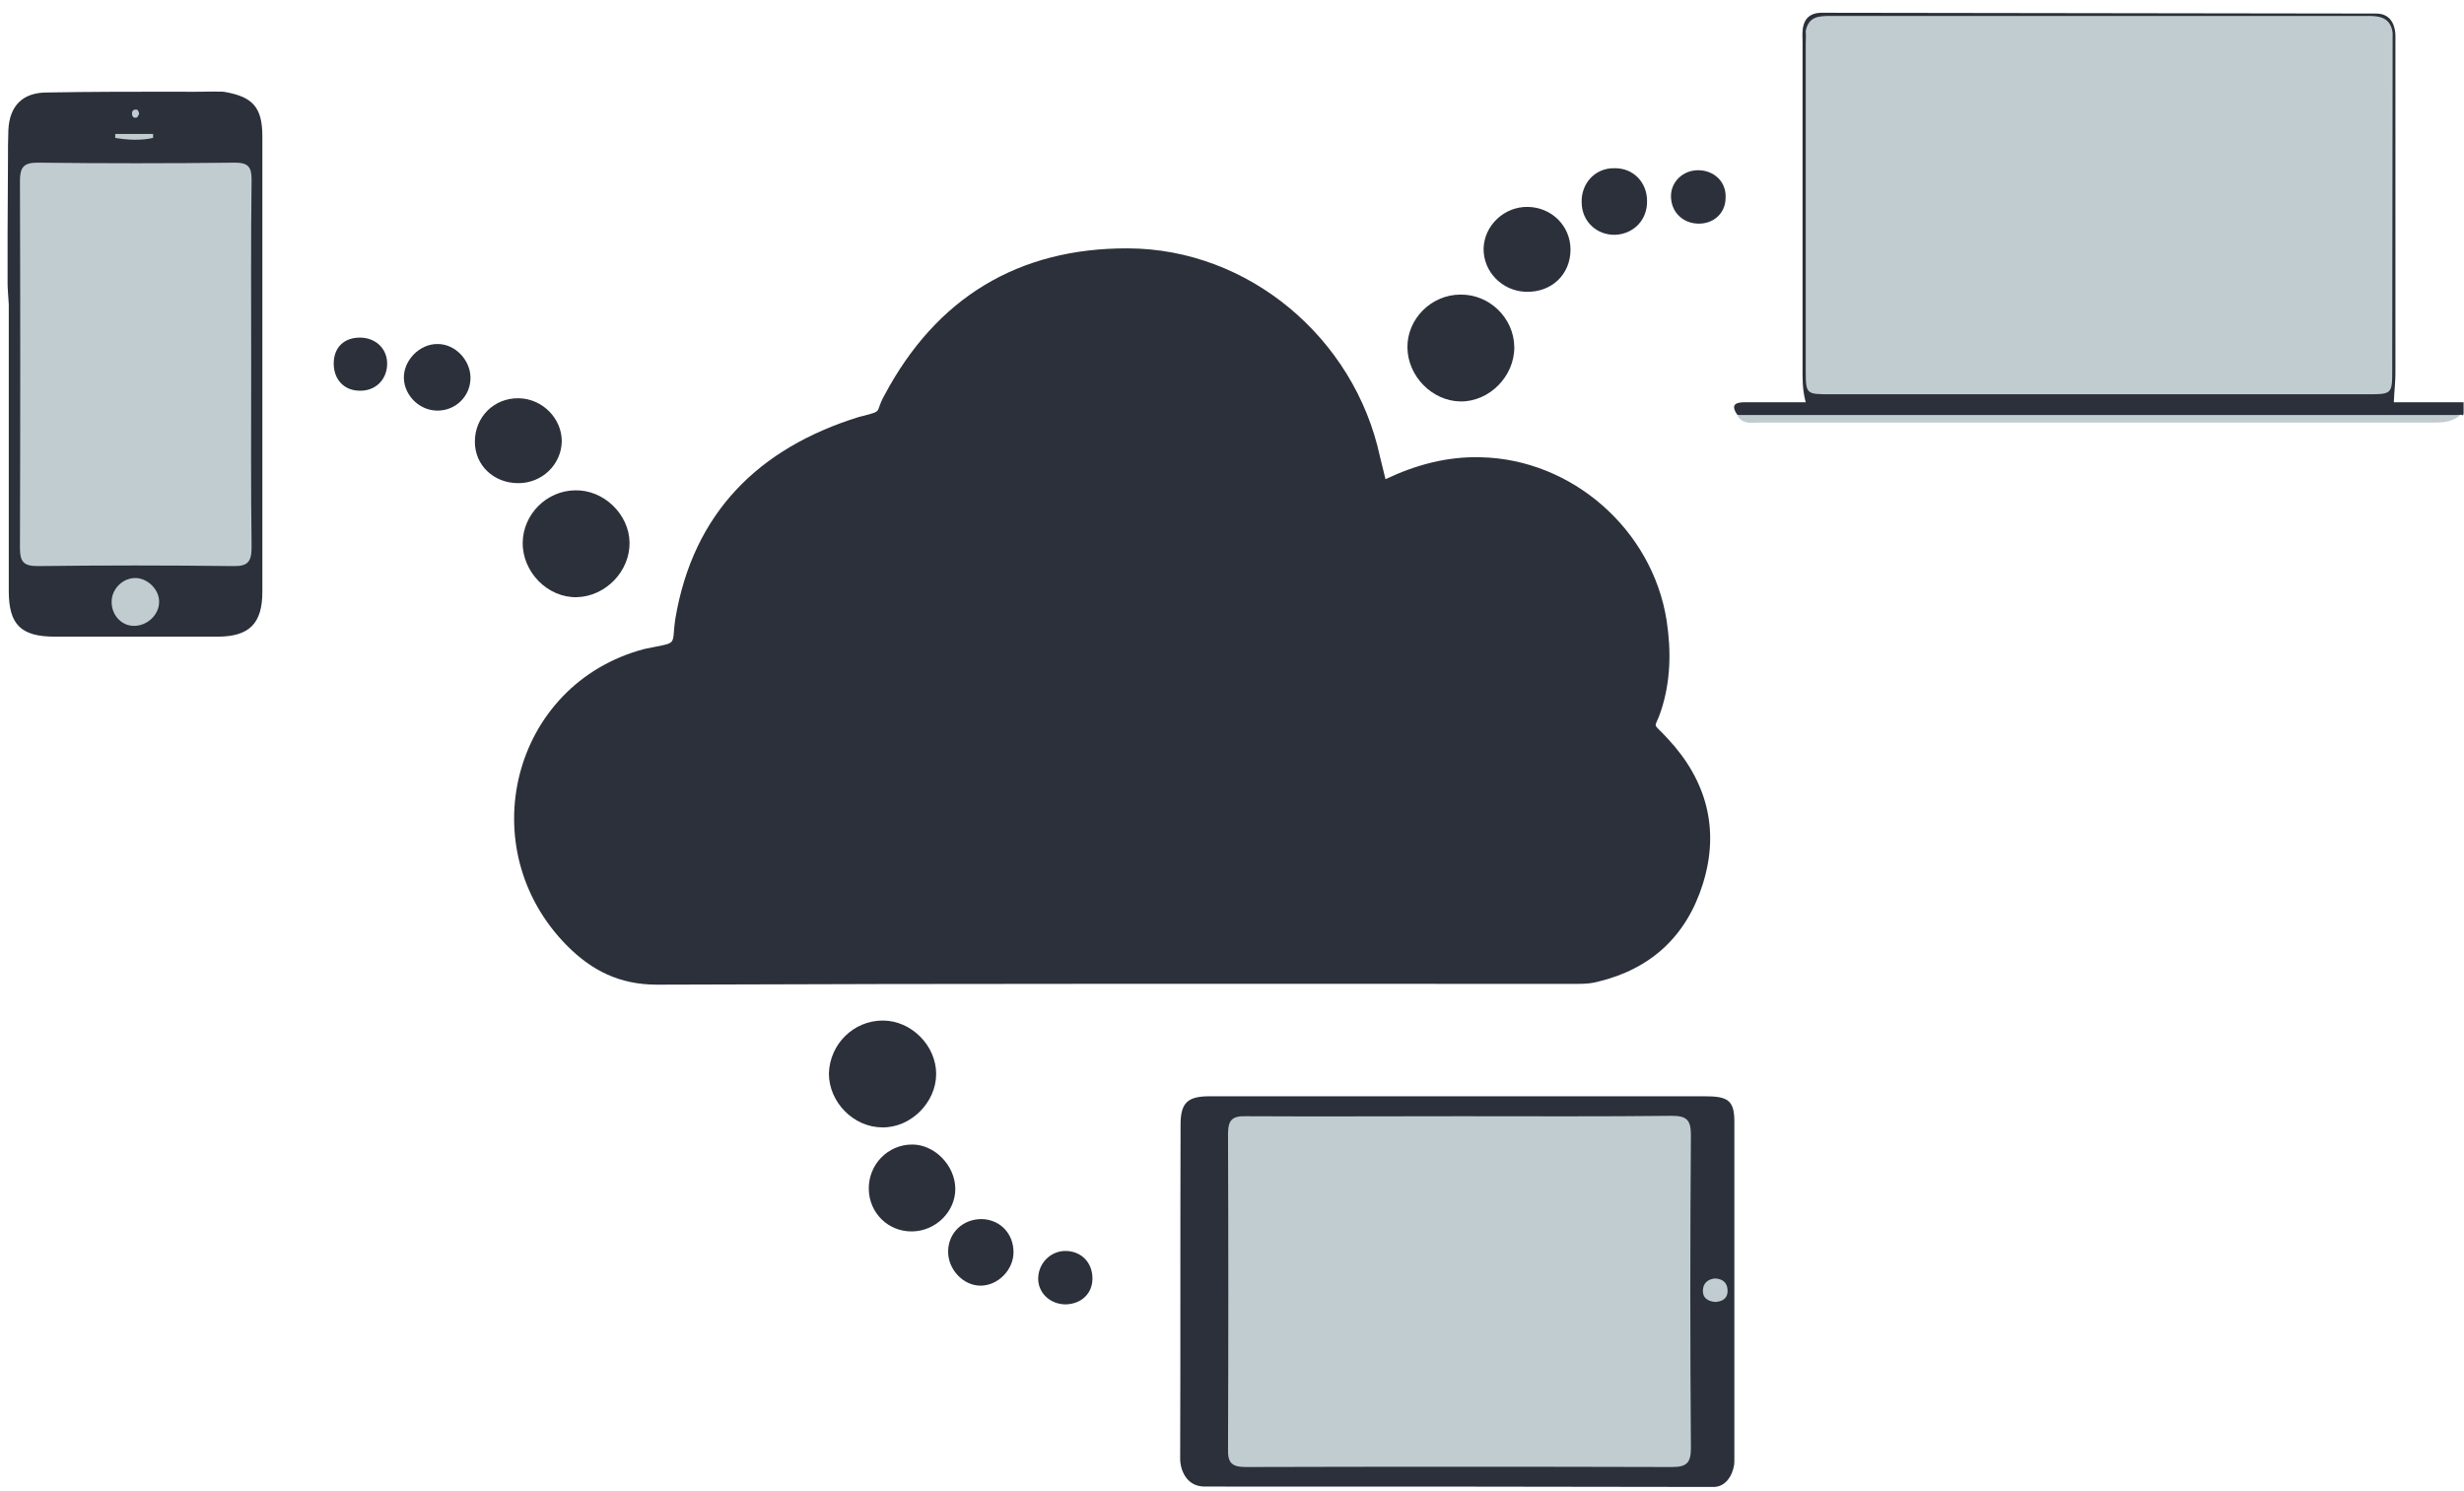 <?xml version="1.0" encoding="utf-8"?>
<!-- Generator: Adobe Illustrator 24.1.0, SVG Export Plug-In . SVG Version: 6.00 Build 0)  -->
<svg version="1.1" id="Cloud_xA0_Image_1_" xmlns="http://www.w3.org/2000/svg" xmlns:xlink="http://www.w3.org/1999/xlink" x="0px"
	 y="0px" viewBox="0 0 618 374.1" style="enable-background:new 0 0 618 374.1;" xml:space="preserve">
<style type="text/css">
	.st0{fill:#2B303A;}
	.st1{fill:#C1CCD0;}
</style>
<g>
	<path class="st0" d="M302,372.9c-4.6-0.1-6.1-4.4-6-7.4c0.1-27.8,0-55.6,0.1-83.4c0-5.4,1.7-7.1,7.2-7.1c41.8,0,82.6,0,124.3,0
		c5.6,0,7.4,0.9,7.4,6.3c0,28.5,0,56.9,0,85.4c0,1.8-1.3,6.1-5,6.3C384.6,372.9,347.3,372.9,302,372.9z"/>
	<path class="st0" d="M456.6,3.2c-5.2,0.2-4.5,5.3-4.5,7c0,27.3,0,54.5,0,81.8c0,2.8-0.1,5.6,0.8,8.9c-5.3,0-10.3,0-15.2,0
		c-2.4,0-3.7,0.6-2,3.1c2.2,1.1,4.5,0.9,6.9,0.9c55.6,0,111.1,0,166.7,0c2.7,0,5.3,0,7.9-0.9l0.4,0.2l0.3-0.3c0-1,0-2,0-3
		c-5.8,0-11.6,0-17.5,0c0.1-2.7,0.4-5,0.4-7.2c0-28.3,0-56.6,0-84.8c0-1.6-0.6-5.5-4.8-5.5L456.6,3.2z"/>
	<path class="st0" d="M347.5,120.2c7.6-3.6,15.4-5.7,23.7-5.5c23,0.4,43.2,18.1,46.8,40.9c1.2,7.8,1,15.4-1.4,22.7
		c-1.6,5-2.5,2.4,1.7,7c9.7,10.4,13.1,22.7,8.8,36.4c-4.1,13.1-13,21.4-26.5,24.6c-2.3,0.6-4.6,0.5-6.9,0.5
		c-76.3,0-152.6-0.1-228.9,0.2c-9.5,0-16.4-3.6-22.5-9.7c-24.3-24.4-14-65.7,19.3-74.5c8.9-1.9,6.7-0.4,7.8-7.7
		c4.5-26.5,20.9-42.7,46-50.5c6.6-1.7,3.8-0.8,6.4-5.4c13-24.5,33.6-37,61.1-36.9c30.3,0.1,56.8,22.5,63.2,52.2
		C346.5,116.3,347,118,347.5,120.2z"/>
	<path class="st1" d="M600.1,8.2c0,29.5-0.1,55-0.1,84.4c0,6.3,0,6.3-6.4,6.3c-44.8,0-89.7,0-134.5,0c-6.1,0-6.2,0-6.2-6
		c0-27.3,0-54.7,0-82c0-2,0.1-1.1,0-3.1c0.7-3.7,3.3-3.8,6.3-3.8c11.1,0,22.3,0,33.4,0c33.4,0,66.9,0,100.3,0
		C595.7,4,599.5,3.7,600.1,8.2z"/>
	<path class="st0" d="M1.9,71c0-4,0-7.7,0-12c0-6.3,0.1-12.7,0.1-19C2,37.5,2,35,2.1,32.6c0.3-6.1,3.6-9.4,9.7-9.4
		C22.9,23,34,23,45.1,23c4,0.1,7.5-0.1,10.9,0c7.4,1.2,9.8,3.9,9.8,11.2c0,38.1,0,76.2,0,114.3c0,7.9-3.3,11.2-11.2,11.2
		c-13.6,0-27.3,0-40.9,0c-8.4,0-11.5-3-11.5-11.4c0-24,0-47.9,0-71.9C2.1,74.6,1.9,72.4,1.9,71z"/>
	<path class="st0" d="M353,87.2c-0.1-7.2,6-13.3,13.3-13.3c7.3-0.1,13.4,5.9,13.5,13.1c0.1,7.4-6.3,13.8-13.5,13.7
		C359.2,100.6,353.1,94.4,353,87.2z"/>
	<path class="st0" d="M157.9,136.1c0.1,7.2-6,13.5-13.2,13.7c-7.3,0.2-13.7-6.3-13.6-13.7c0.1-7.1,6-13,13.1-13.1
		C151.4,122.8,157.8,129,157.9,136.1z"/>
	<path class="st0" d="M221.4,256c7.2,0,13.4,6.3,13.4,13.4c0,7.1-6.3,13.5-13.5,13.4c-7.2,0-13.4-6.3-13.4-13.5
		C208.1,261.9,214.1,256,221.4,256z"/>
	<path class="st0" d="M228.8,308.9c-6,0.1-10.8-4.6-10.9-10.6c-0.1-6.2,4.8-11.2,10.9-11.2c5.6,0,10.7,5.2,10.8,11
		C239.7,303.8,234.8,308.8,228.8,308.9z"/>
	<path class="st0" d="M383.2,51.9c6,0.1,10.7,4.8,10.7,10.7c0,6.3-4.8,10.8-11.2,10.6c-6-0.2-10.7-5.1-10.6-10.9
		C372.3,56.5,377.3,51.8,383.2,51.9z"/>
	<path class="st0" d="M130,121.2c-6.2,0-10.9-4.5-10.9-10.4c0-6.2,4.8-11,11-10.9c5.9,0.1,10.8,5,10.8,10.8
		C140.8,116.5,136,121.2,130,121.2z"/>
	<path class="st1" d="M435.7,104.1c60.5,0,120.9,0,181.4,0c-1.8,1.6-4,1.9-6.4,1.9c-56.4,0-112.9,0-169.3,0
		C439.4,106,437,106.6,435.7,104.1z"/>
	<path class="st0" d="M118,94.6c0.1,4.6-3.5,8.3-8.1,8.4c-4.5,0.1-8.4-3.6-8.6-8c-0.2-4.5,3.9-8.8,8.5-8.7
		C114.1,86.3,117.9,90.2,118,94.6z"/>
	<path class="st0" d="M413.1,50.4c0.1,4.7-3.3,8.3-8,8.5c-4.6,0.1-8.3-3.3-8.4-8c-0.2-4.9,3.4-8.8,8.2-8.7
		C409.6,42.1,413.1,45.7,413.1,50.4z"/>
	<path class="st0" d="M254.2,314.1c0,4.4-3.8,8.3-8.1,8.4c-4.5,0.1-8.4-4.1-8.3-8.7c0.1-4.6,3.7-8,8.4-8
		C250.8,305.9,254.2,309.4,254.2,314.1z"/>
	<path class="st0" d="M426.1,56.1c-4,0-7-2.9-7-6.9c0-3.6,3-6.5,6.8-6.5c4,0,7.1,2.9,6.9,6.9C432.8,53.4,429.9,56.1,426.1,56.1z"/>
	<path class="st0" d="M274,320.7c0,3.8-2.8,6.4-6.7,6.5c-4,0-7.1-3-6.9-6.8c0.2-3.7,3.2-6.6,6.8-6.6
		C271.2,313.8,274,316.7,274,320.7z"/>
	<path class="st0" d="M97.1,91.4c-0.1,4-3.1,6.8-7.1,6.6c-3.8-0.1-6.3-2.9-6.3-6.8c0-4.2,2.8-6.7,7-6.5
		C94.5,84.9,97.2,87.7,97.1,91.4z"/>
	<path class="st1" d="M366.3,280c17.7,0,35.3,0.1,53-0.1c3.7,0,4.8,1,4.8,4.8c-0.2,26.2-0.2,52.3,0,78.5c0,3.7-1,4.8-4.7,4.8
		c-35.6-0.1-71.3-0.1-106.9,0c-3.5,0-4.6-1-4.5-4.5c0.1-26.3,0.1-52.6,0-79c0-3.5,1-4.6,4.5-4.5C330.3,280.1,348.3,280,366.3,280z"
		/>
	<path class="st1" d="M430.2,326.6c-1.9-0.2-3.1-1-3.1-2.8c0-2,1.4-3,3.1-3.1c1.9,0.1,3.1,1.1,3.1,3.1
		C433.3,326,431.6,326.5,430.2,326.6z"/>
	<path class="st1" d="M63,91.7c0,15.2-0.1,30.3,0.1,45.5c0,3.7-0.9,4.9-4.7,4.8c-16.3-0.2-32.7-0.2-49,0c-3.6,0-4.4-1.2-4.4-4.6
		c0.1-30.7,0.1-61.3,0-92c0-3.4,0.9-4.6,4.4-4.6c16.5,0.2,33,0.2,49.5,0c3.4,0,4.2,1.1,4.2,4.3C62.9,60.7,63,76.2,63,91.7z"/>
	<path class="st1" d="M33.6,157c-3.2,0-5.7-2.8-5.6-6.2c0.1-3.2,2.9-5.9,6.1-5.8c3.1,0.1,6,3.1,5.8,6.2
		C39.8,154.3,36.9,157,33.6,157z"/>
	<path class="st1" d="M38.4,34.6c-3.2,0.7-6.4,0.5-9.5,0c0-0.3,0-0.7,0-1c3.2,0,6.4,0,9.5,0C38.4,33.9,38.4,34.2,38.4,34.6z"/>
	<path class="st1" d="M34.9,28.6c-0.2,0.2-0.3,0.9-0.7,0.9c-0.8,0.2-1.1-0.4-1.1-1.1c0-0.5,0.3-0.9,0.9-0.9
		C34.5,27.4,34.8,27.8,34.9,28.6z"/>
</g>
</svg>
